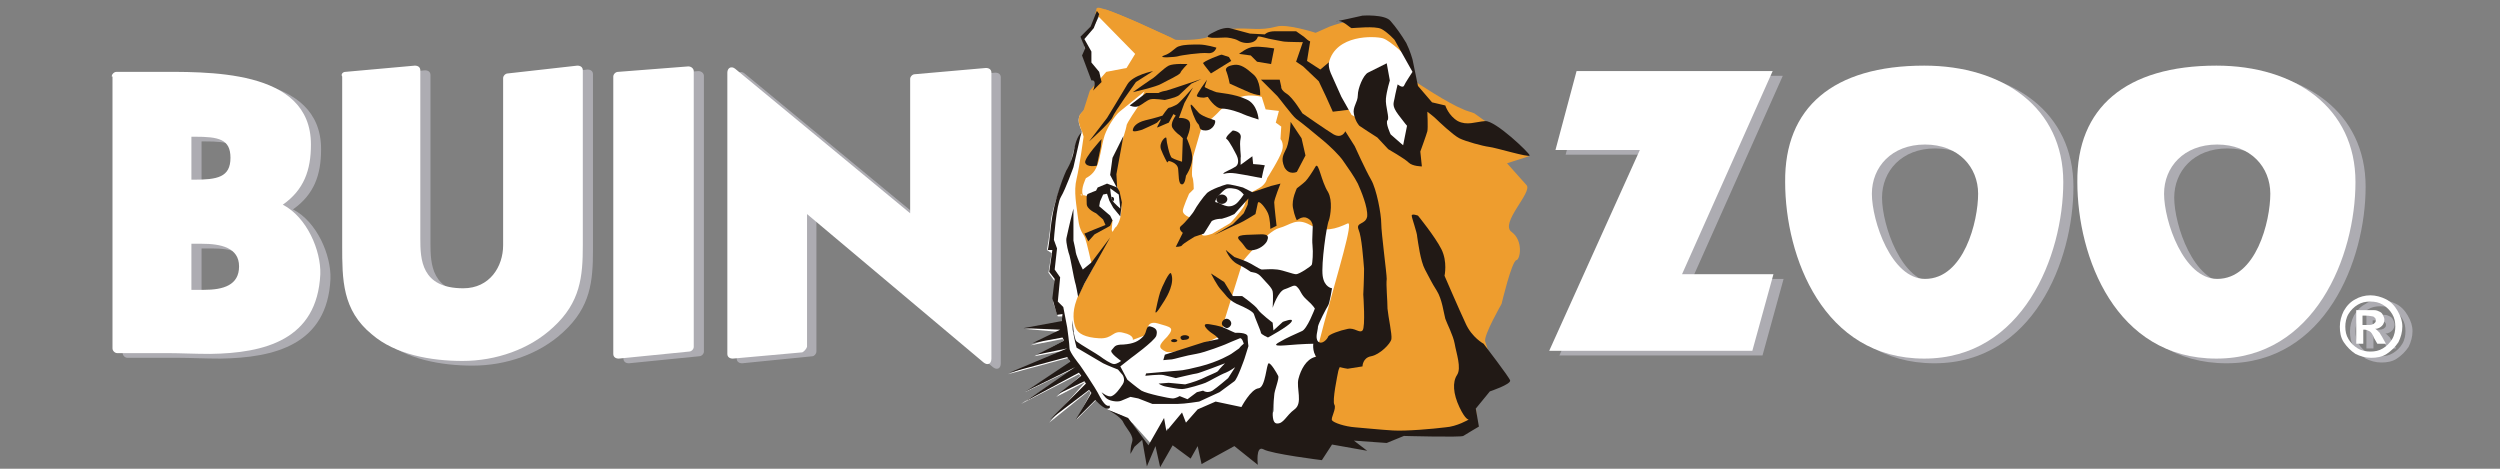 <?xml version="1.0" encoding="utf-8"?>
<!-- Generator: Adobe Illustrator 22.0.1, SVG Export Plug-In . SVG Version: 6.00 Build 0)  -->
<svg version="1.1" id="Capa_1" xmlns="http://www.w3.org/2000/svg" xmlns:xlink="http://www.w3.org/1999/xlink" x="0px" y="0px"
	 viewBox="0 0 320 60" style="enable-background:new 0 0 320 60;" xml:space="preserve">
<rect x="0" y="0" width="320" height="60" fill="#808080" stroke="none"/>
<style type="text/css">
	.st0{fill:#ADACB2;}
	.st1{fill-rule:evenodd;clip-rule:evenodd;fill:#ADACB2;}
	.st2{fill:#FFFFFF;}
	.st3{fill-rule:evenodd;clip-rule:evenodd;fill:#FFFFFF;}
	.st4{clip-path:url(#SVGID_2_);}
	.st5{fill-rule:evenodd;clip-rule:evenodd;fill:#EE9D2E;}
	.st6{fill-rule:evenodd;clip-rule:evenodd;fill:#211915;}
	.st7{fill:#211915;}
	.st8{clip-path:url(#SVGID_4_);}
</style>
<g>
	<g>
		<g>
			<g>
				<g>
					<path class="st0" d="M25.8,37.7h1.6c2.5,0,4.5-0.6,4.5-3c0-2.4-2.3-2.9-4.8-2.9h-1.3V37.7z M25.8,23.6h0.3c3,0,4.7-0.3,4.7-2.8
						c0-2.4-1.5-2.7-4.6-2.7h-0.4V23.6z M15.6,10.4c0-0.3,0.3-0.6,0.6-0.6h4.7c6.8,0,20.2-0.5,20.2,9.3c0,3.3-0.9,5.8-3.6,7.7
						c3.1,1.6,4.9,5.9,4.8,8.9c-0.4,8.4-7.1,10.1-14.1,10.2c-2,0-3.9-0.1-5.3-0.1h-6.6c-0.3,0-0.6-0.3-0.6-0.6V10.4z"/>
				</g>
				<g>
					<path class="st0" d="M80.4,9.8l9-0.7c0.4,0,0.7,0.3,0.7,0.6V45c0,0.3-0.3,0.6-0.6,0.6l-9,0.9c-0.4,0-0.7-0.2-0.7-0.6V10.4
						C79.8,10.1,80.1,9.8,80.4,9.8z"/>
				</g>
				<g>
					<path class="st0" d="M104,45.6L95,46.5c-0.4,0-0.7-0.2-0.7-0.6v-36c0-0.6,0.5-0.9,1-0.5l22.4,18.5V10.7c0-0.3,0.3-0.6,0.6-0.6
						l9.1-0.8c0.4,0,0.7,0.2,0.7,0.6v36.6c0,0.7-0.5,0.9-1,0.5l-22.6-19v17C104.5,45.3,104.2,45.6,104,45.6z"/>
				</g>
				<g>
					<path class="st0" d="M45.5,9.8L54.4,9c0.4,0,0.7,0.2,0.7,0.6v21.5c0,2.7,0.1,6.4,5.5,6.4c3.4,0,5.1-2.8,5.1-5.5V10.5
						c0-0.3,0.3-0.6,0.6-0.6l8.9-1c0.4,0,0.7,0.2,0.7,0.6V32c0,4-0.3,7.3-3.8,10.5c-3,2.8-7.3,4.3-11.6,4.3c-4,0-8.6-0.8-11.6-3.4
						c-3.8-3.1-3.8-7-3.8-11.4V10.4C44.9,10.1,45.2,9.8,45.5,9.8z"/>
				</g>
			</g>
			<g>
				<g>
					<polygon class="st1" points="216.6,35.7 228.2,9.7 203.1,9.7 200.4,19.8 211.2,19.8 199.6,45.5 225.6,45.5 228.3,35.7 					"/>
				</g>
				<g>
					<path class="st1" d="M247.7,19c-4.3,0-6.8,2.9-6.8,6.3c0,3.5,2.5,10.9,6.8,10.9c5,0,6.8-7.4,6.8-10.9
						C254.5,21.9,252,19,247.7,19z M247.6,9c10.1,0,17.8,5.4,17.8,14.9c0,9.5-5.2,22.6-17.8,22.6c-12.9,0-17.8-13-17.8-22.6
						C229.7,14.3,235.9,9,247.6,9z"/>
				</g>
				<g>
					<path class="st1" d="M285.1,19c-4.3,0-6.8,2.9-6.8,6.3c0,3.5,2.5,10.9,6.8,10.9c5,0,6.8-7.4,6.8-10.9
						C291.9,21.9,289.4,19,285.1,19z M285,9c10.1,0,17.8,5.4,17.8,14.9c0,9.5-5.2,22.6-17.8,22.6c-12.9,0-17.8-13-17.8-22.6
						C267.1,14.3,273.3,9,285,9z"/>
				</g>
			</g>
		</g>
		<g>
			<path class="st1" d="M304.7,38.4c0.7,0,1.4,0.2,2,0.5c0.6,0.3,1.1,0.8,1.5,1.5c0.4,0.7,0.6,1.3,0.6,2c0,0.7-0.2,1.4-0.5,2
				c-0.4,0.6-0.9,1.1-1.5,1.5c-0.6,0.4-1.3,0.5-2,0.5c-0.7,0-1.4-0.2-2-0.5c-0.6-0.4-1.1-0.9-1.5-1.5c-0.4-0.6-0.5-1.3-0.5-2
				c0-0.7,0.2-1.4,0.5-2c0.4-0.7,0.9-1.2,1.5-1.5C303.3,38.5,304,38.4,304.7,38.4z M304.7,39.2c-0.6,0-1.1,0.1-1.6,0.4
				s-0.9,0.7-1.2,1.2c-0.3,0.5-0.4,1.1-0.4,1.6c0,0.6,0.1,1.1,0.4,1.6c0.3,0.5,0.7,0.9,1.2,1.2c0.5,0.3,1.1,0.4,1.6,0.4
				c0.6,0,1.1-0.1,1.6-0.4c0.5-0.3,0.9-0.7,1.2-1.2c0.3-0.5,0.4-1.1,0.4-1.6c0-0.6-0.1-1.1-0.4-1.6c-0.3-0.5-0.7-0.9-1.2-1.2
				C305.8,39.3,305.3,39.2,304.7,39.2z M302.9,44.6v-4.3h0.9c0.8,0,1.3,0,1.4,0c0.3,0,0.5,0.1,0.7,0.2c0.2,0.1,0.3,0.2,0.4,0.4
				c0.1,0.2,0.2,0.4,0.2,0.6c0,0.3-0.1,0.6-0.3,0.8c-0.2,0.2-0.5,0.4-0.9,0.4c0.1,0,0.2,0.1,0.3,0.2c0.1,0.1,0.2,0.2,0.3,0.3
				c0,0,0.1,0.2,0.3,0.5l0.5,0.9h-1.1l-0.4-0.7c-0.2-0.5-0.4-0.8-0.6-0.9c-0.2-0.1-0.4-0.2-0.6-0.2h-0.2v1.8H302.9z M303.7,42.2h0.4
				c0.5,0,0.8,0,0.9-0.1c0.1,0,0.2-0.1,0.3-0.2c0.1-0.1,0.1-0.2,0.1-0.3c0-0.1,0-0.2-0.1-0.3c-0.1-0.1-0.2-0.2-0.3-0.2
				c-0.1,0-0.4-0.1-0.9-0.1h-0.4V42.2z"/>
		</g>
	</g>
	<g>
		<g>
			<g>
				<path class="st2" d="M24.5,37.1h1.6c2.5,0,4.5-0.6,4.5-3c0-2.4-2.3-2.9-4.8-2.9h-1.3V37.1z M24.5,23h0.3c3,0,4.7-0.3,4.7-2.8
					c0-2.4-1.5-2.7-4.6-2.7h-0.4V23z M14.3,9.8c0-0.3,0.3-0.6,0.6-0.6h4.7c6.8,0,20.2-0.5,20.2,9.3c0,3.3-0.9,5.8-3.6,7.7
					c3.1,1.6,4.9,5.9,4.8,8.9c-0.4,8.4-7.1,10.1-14.1,10.2c-2,0-3.9-0.1-5.3-0.1h-6.6c-0.3,0-0.6-0.3-0.6-0.6V9.8z"/>
			</g>
			<g>
				<path class="st2" d="M79.1,9.2l9-0.7c0.4,0,0.7,0.3,0.7,0.6v35.3c0,0.3-0.3,0.6-0.6,0.6l-9,0.9c-0.4,0-0.7-0.2-0.7-0.6V9.8
					C78.5,9.5,78.8,9.2,79.1,9.2z"/>
			</g>
			<g>
				<path class="st2" d="M102.7,45.1l-8.9,0.8c-0.4,0-0.7-0.2-0.7-0.6v-36c0-0.6,0.5-0.9,1-0.5l22.4,18.5V10.1
					c0-0.3,0.3-0.6,0.6-0.6l9.1-0.8c0.4,0,0.7,0.2,0.7,0.6v36.6c0,0.7-0.5,0.9-1,0.5l-22.6-19v17C103.2,44.7,102.9,45,102.7,45.1z"
					/>
			</g>
			<g>
				<path class="st2" d="M44.2,9.2l8.9-0.8c0.4,0,0.7,0.2,0.7,0.6v21.5c0,2.7,0.1,6.4,5.5,6.4c3.4,0,5.1-2.8,5.1-5.5V10
					c0-0.3,0.3-0.6,0.6-0.6l8.9-1c0.4,0,0.7,0.2,0.7,0.6v22.4c0,4-0.3,7.3-3.8,10.5c-3,2.8-7.3,4.3-11.6,4.3c-4,0-8.6-0.8-11.6-3.4
					c-3.8-3.1-3.8-7-3.8-11.4V9.8C43.6,9.5,43.9,9.2,44.2,9.2z"/>
			</g>
		</g>
		<g>
			<g>
				<polygon class="st3" points="215.3,35.1 226.9,9.1 201.8,9.1 199.1,19.2 209.9,19.2 198.3,44.9 224.3,44.9 227,35.1 				"/>
			</g>
			<g>
				<path class="st3" d="M246.4,18.5c-4.3,0-6.8,2.9-6.8,6.3c0,3.5,2.5,10.9,6.8,10.9c5,0,6.8-7.4,6.8-10.9
					C253.2,21.4,250.7,18.5,246.4,18.5z M246.3,8.4c10.1,0,17.8,5.4,17.8,14.9c0,9.5-5.2,22.6-17.8,22.6c-12.9,0-17.8-13-17.8-22.6
					C228.4,13.8,234.6,8.4,246.3,8.4z"/>
			</g>
			<g>
				<path class="st3" d="M283.8,18.5c-4.3,0-6.8,2.9-6.8,6.3c0,3.5,2.5,10.9,6.8,10.9c5,0,6.8-7.4,6.8-10.9
					C290.6,21.4,288.1,18.5,283.8,18.5z M283.7,8.4c10.1,0,17.8,5.4,17.8,14.9c0,9.5-5.2,22.6-17.8,22.6c-12.9,0-17.8-13-17.8-22.6
					C265.8,13.8,272.1,8.4,283.7,8.4z"/>
			</g>
		</g>
	</g>
	<g>
		<path class="st3" d="M303.4,37.8c0.7,0,1.4,0.2,2,0.5c0.6,0.3,1.1,0.8,1.5,1.5c0.4,0.7,0.6,1.3,0.6,2c0,0.7-0.2,1.4-0.5,2
			c-0.4,0.6-0.9,1.1-1.5,1.5c-0.6,0.4-1.3,0.5-2,0.5c-0.7,0-1.4-0.2-2-0.5c-0.6-0.4-1.1-0.9-1.5-1.5c-0.4-0.6-0.5-1.3-0.5-2
			c0-0.7,0.2-1.4,0.5-2c0.4-0.7,0.9-1.2,1.5-1.5C302,38,302.7,37.8,303.4,37.8z M303.4,38.6c-0.6,0-1.1,0.1-1.6,0.4
			c-0.5,0.3-0.9,0.7-1.2,1.2c-0.3,0.5-0.4,1.1-0.4,1.6c0,0.6,0.1,1.1,0.4,1.6c0.3,0.5,0.7,0.9,1.2,1.2c0.5,0.3,1.1,0.4,1.6,0.4
			c0.6,0,1.1-0.1,1.6-0.4c0.5-0.3,0.9-0.7,1.2-1.2c0.3-0.5,0.4-1.1,0.4-1.6c0-0.6-0.1-1.1-0.4-1.6c-0.3-0.5-0.7-0.9-1.2-1.2
			C304.5,38.7,304,38.6,303.4,38.6z M301.6,44v-4.3h0.9c0.8,0,1.3,0,1.4,0c0.3,0,0.5,0.1,0.7,0.2c0.2,0.1,0.3,0.2,0.4,0.4
			c0.1,0.2,0.2,0.4,0.2,0.6c0,0.3-0.1,0.6-0.3,0.8c-0.2,0.2-0.5,0.4-0.9,0.4c0.1,0,0.2,0.1,0.3,0.2c0.1,0.1,0.2,0.2,0.3,0.3
			c0,0,0.1,0.2,0.3,0.5l0.5,0.9h-1.1l-0.4-0.7c-0.2-0.5-0.4-0.8-0.6-0.9c-0.2-0.1-0.4-0.2-0.6-0.2h-0.2V44H301.6z M302.4,41.6h0.4
			c0.5,0,0.8,0,0.9-0.1c0.1,0,0.2-0.1,0.3-0.2c0.1-0.1,0.1-0.2,0.1-0.3c0-0.1,0-0.2-0.1-0.3c-0.1-0.1-0.2-0.2-0.3-0.2
			c-0.1,0-0.4-0.1-0.9-0.1h-0.4V41.6z"/>
	</g>
	<g>
		<path class="st2" d="M140.2,51.3l-2.4,2.4l1.8-3.4l-0.2-0.3l-5.1,4.1l4.6-5.2l-3.7,1.9l3.1-2.7l-0.2-0.2l-7.4,3.8l6.9-4.5l0-0.1
			l-6.4,3.1l5.9-3.8l-0.2-0.2l-0.1-0.4l-7.8,2.1l7.7-3l0-0.1l-4.3,0.8l3.8-2l-0.2-0.2l-4.1,0.8l3.8-1.4l0-0.3l-4.5-0.4l4.6-0.6
			l0.2-1l-0.6,0l-0.6-1.8L135,36l-0.8-1.1l0.4-2.5L134,32c0,0,0.4-2.1,0.5-3.6c0.1-1.6,1.8-6.2,2.2-6.5c0.4-0.3,0.4-2.6,1.5-4.4
			c0.5-0.8,0.2-0.7,0-1.4c-0.4-1.1,0.2-1.6,0.4-1.8c0.2-0.2,1.5-1.8,2-2.6c0.6-0.8-1.1-3.1-1.1-3.1l-1-3.8l1.6-1.6
			c0,0,0.6-1.1,0.9-1.8l10.3,4.4l5.6-0.2l10.7,0.2l4.3-1.7l2.6-0.6l3.5,0.9l2.9,4.9l-11.9,43.4l1.9,3.4l-10.2,0.7
			c-0.8-1.2-1.6-2.4-1.6-2.4s3.7-1.2,3.9-1.7c0.2-0.5-0.2-2.9-0.2-2.9l-2.9,3.9l-3.6-1.7l-1.9,1.2l-1.8,2.5l-0.8-1.6l-1.9,1.9
			l-0.4-1.2l-1.9,2.3l-2.6-2.9l-1.4-1l-1.7-0.7l-1.6-1.3L140.2,51.3z"/>
	</g>
	<g>
		<g>
			<defs>
				<path id="SVGID_1_" d="M138.5,24.9c-0.1,0-0.2,0-0.2,0C138.3,25,138.5,25.1,138.5,24.9z M139.7,33.7c0,0-0.6-2.7-0.8-3.2
					c-0.2-0.6-0.7-0.8-0.9-2.5c-0.2-1.7-0.6-3.5-0.2-5.1c0.4-1.7,0.9-5.4,0.9-5.4l-0.2-0.7c0,0-0.2-0.3-0.4-1.1
					c-0.1-0.4,0.1-1,0.1-1l0.5-0.6l0.8-2.5l2.1-2.4l2.6-0.5l1.1-1.8l-5.1-5.2c0.2-0.6,0.1-0.7,0.3-0.7c0.5-0.2,5.4,2,5.4,2l4.6,2.1
					c0,0,2.1,0.1,3.5-0.2c1.4-0.2,1.2-1,3.6-1.2c2.4-0.2,3.6,0.3,5.8-0.3c1.3-0.4,5,0.8,5,0.8l1.8-0.8c0,0,3.4-1.3,6.1-0.9
					c2.7,0.4,5.1,8.1,5.1,8.1s3.9,2.6,5.9,3.4c0.4,0.2,0.9,0.3,1.4,0.5c1.6,1.2,3.3,2.2,3.3,2.2l3.7,3.3l-2.8,0.9l2.5,2.8
					c0.8,0.9-3.5,4.9-1.9,6c1.5,1.1,1.1,3.5,0.6,3.6c-0.6,0.1-1.9,5.6-1.9,5.6s-2.3,4-2.1,4.8c0.2,0.7,1.3,3.7,2,5.2l-0.7,0.1
					c-4.6-0.6-1.1,6-3,5.9c-4.2-0.1-17.1,2-20.5,0.7c-3.5-1.3,6.2-27.7,4.6-27c-1.5,0.7-3,1.2-4.8,0.2c-1.8-1-2.5,0-4,0.4
					c-1.5,0.4-4.6,4.2-4.6,4.2l-2.4,7.7c0,0-0.2,1.1-0.4,1.7c-0.2,0.6-6.1,2.7-7.1,2.2c-1-0.5-0.9-0.8,0.2-1.9
					c1-1.2,0.5-1.2-1.2-1.7c-1.7-0.5-1.3,1.4-1.3,1.4l-1.9,0.7c0,0,0.2-0.6-1.2-0.9c-1.4-0.4-1.3,0.8-3.1,0.7
					c-1.8-0.1-2.7-0.6-3-1.3c-0.3-0.7-0.5-2,0.1-3.6c0.2-0.7,1.2-2.5,2.2-4.3L139.7,33.7z M139.1,25.1c1.5,0.4,0.9,1,1.4,1.5
					c0.5,0.6,1.9,1.6,1.9,1.6l-0.1,1.2c0,0.1,0.1,0.2,0.1,0.3c0.2-0.3,0.3-0.6,0.5-0.7c0.9-1.3,0.6-3,0.5-3.6
					c-0.1-0.6-0.6-2.2-1-3.1c-0.3-0.9,1.1-3.8,1.1-3.8s0.7-2.2,0.7-2.4c-0.1-0.2,1.5-2.5,1.5-2.5l0.8-1.9c0,0-2.6,2.1-3.2,2.6
					c-0.6,0.5-1.5,1.9-1.9,3c-0.4,1.2-0.6,3.3-1.1,4.2c-0.4,0.9-1.3,1.3-1.3,1.3s-0.7,1.4-0.4,2.1c0,0.1,0,0.1,0,0.2
					C138.6,24.9,138.8,25,139.1,25.1z"/>
			</defs>
			<use xlink:href="#SVGID_1_"  style="overflow:visible;fill:#EE9D2E;"/>
			<clipPath id="SVGID_2_">
				<use xlink:href="#SVGID_1_"  style="overflow:visible;"/>
			</clipPath>
			<g class="st4">
				<path class="st5" d="M147.2,5.7c0,0-2.8-2.5-2.6-2.4c1.4,0.8-5.4-3.5-5.4-3.5l7.1,2.4l3.2,1.2c0,0,1.3,0.8,1.1,1.1
					C150.1,5.4,147.2,5.7,147.2,5.7z"/>
			</g>
		</g>
	</g>
	<g>
		<path class="st3" d="M152.6,27.9c-0.6-0.1-1.2-0.5-1.2-0.9c0-0.4,0.8-2.2,0.8-2.2l0.6-0.6c0,0,0-1.2-0.2-1.6
			c-0.1-0.4,0.1-2.5,0.1-2.5l1.1-3.8c0,0,1.8-1.5,2.3-2.1c0.5-0.5,1.5-1.4,2.7-1.8c1.3-0.4,2.7,0,2.7,0l0.5,1.6l1.7,0.2l-0.4,1.5
			l0.7,0.5l-0.1,1.6c0,0,0.5,0.5,0.2,1.5c-0.3,1-1.9,3.5-1.9,3.5s-0.1,0.7-0.9,1.2c-0.8,0.5-1.8,0.9-1.8,0.9s0.1,1-0.4,1.7
			c-0.5,0.7-1.5,1.9-1.7,2c-0.2,0.1-2.2,1.3-2.2,1.3s-1,0.4-1.3,0.2C153.8,30,153.2,28,152.6,27.9z"/>
	</g>
	<g>
		<path class="st6" d="M155.1,28.3l-1,1.6l-1.2,0.4c0,0-1.5,0.9-1.6,1.1c-0.1,0.2-0.8,0.2-0.8,0.2l0.9-1.8c0,0-0.7-0.5-0.2-0.9
			c0.5-0.4,1.5-1.6,1.7-2c0.2-0.4,1.1-1.7,1.6-2.2c0.6-0.5,2.1-1,2.5-1.1c0.3-0.1,2.1,0.4,2.1,0.4l1.2,0.6l2.4-0.8l1.2-0.3
			c0,0-0.8,2-0.8,2.4c0,0.4,0.3,3,0.3,3l-0.8,0.4c0,0,0-1.3-0.3-2c-0.3-0.7-1.2-1.8-1.3-1.3c-0.1,0.5-0.3,1.4-0.3,1.4
			s-1.6,1-2.1,1.2s-3.2,1.5-3.2,1.5l2.4-1.4l1.4-1.4l0.5-1.1l0.1-0.8l-1.8,2c0,0-0.8,0.4-1.6,0.6C155.5,28,155.1,28.3,155.1,28.3z"
			/>
	</g>
	<g>
		<path class="st6" d="M168.4,21.3c-0.4,0.7-1,1.6-1.3,1.9c-0.3,0.3-1.1,0.9-1.1,0.9s-0.7,1.4-0.5,2.5c0.2,1.1,0.5,1.6,0.5,1.6
			s0.7-0.6,1.3-0.3c0.6,0.3,0.6,0.6,0.7,0.8c0.1,0.2-0.1,1.9,0,2.7c0.1,0.9,0,2.3-0.1,2.5c-0.1,0.2-1.6,1.2-2,1.2
			c-0.4,0-1.6-0.5-2.4-0.6c-0.8-0.1-1.6,0-2,0c-0.4-0.1-1.2-0.7-1.9-1c-0.7-0.3-1.6-0.6-1.6-0.6l-1.1-0.9c0,0,0.5,1.3,1.5,1.8
			c1,0.5,1.4,0.8,1.7,1c0.3,0.1,0.8,0,1.4,0.7c0.6,0.7,1.3,1.3,1.4,1.8c0.1,0.5,0,2.1,0,2.1s0.7-2.2,1.6-2.4
			c0.9-0.3,1.2-0.7,1.6-0.2c0.4,0.4,0.4,0.9,1.2,1.6c0.8,0.7,1,1.1,1,1.1s-1,2.7-1.7,2.9c-0.7,0.3-2.2,1-2.5,1.2
			c-0.3,0.2-1.8,0.8,0.5,0.6c2.3-0.2,3.5-0.2,3.5-0.2s-0.2,1.4,0.8,2.1c1,0.7,3.6,1.1,3.6,1.1l1.9-0.3c0,0,0-1.1,1.1-1.3
			c1.1-0.2,2.5-1.6,2.6-2.2c0.1-0.6-0.4-2.8-0.5-3.9c0-1.1-0.2-3-0.1-3.8c0-0.7-0.7-5.9-0.7-7.1c0-1.2-0.6-4.4-1.3-5.6
			c-0.7-1.2-2.1-4.3-2.1-4.3l-1.2-1.9c0,0-0.4,1-1.5,0.4c-1-0.6-4-2.7-4-2.7s-1.2-2-2-2.5c-0.8-0.5-0.7-0.9-0.7-0.9l-0.2-0.9l-2.4,0
			c0,0,1.9,1.9,2.1,2.1c0.2,0.2,1.9,2.5,2.4,2.9c0.6,0.4,3,2.4,3.6,2.9c0.6,0.5,2,1.8,2.5,2.6c0.5,0.7,1.4,2,1.8,2.8
			c0.4,0.9,1.3,3,1.2,4.2c-0.2,1.1-1.5,0.7-1.1,1.7c0.4,0.9,0.6,3.8,0.7,5c0,1.3-0.1,3.3-0.1,3.3s0.3,4.2-0.1,4.6
			c-0.4,0.4-1-0.4-1.9-0.2c-1,0.2-2.4,0.7-2.5,1c-0.1,0.3-0.8,1.1-1.3,0.6c-0.4-0.5,0-1.4,0-1.9c0.1-0.5,1.1-2.4,1.3-2.7
			c0.2-0.3,0.5-2.2,0.5-2.2s-1-0.1-1.2-1.6c-0.2-1.5,0.5-6.5,0.8-7.1c0.2-0.6,0.5-2.5-0.1-3.6C169.1,23.2,168.8,20.7,168.4,21.3z"/>
	</g>
	<g>
		<path class="st6" d="M165.2,15.6c0,0-0.1,2.3-0.5,3.3c-0.4,0.9-0.8,1.3-0.3,2.5C165,22.5,166,22,166,22l1.1-2.1l-0.5-2.2
			L165.2,15.6z"/>
	</g>
	<g>
		<path class="st6" d="M155,35l1.7,1.1l1.1,1.8l1.2,0c0,0,1.7,1.2,2,1.7c0.3,0.5,1.9,1.7,1.9,1.7l0.1,1l1.2-1.1c0,0,1.5-0.6,1.1,0
			c-0.4,0.6-3,2-3,2s-0.9-0.4-0.9-0.6c0-0.2-0.8-2-0.9-2.4c-0.1-0.3-1-0.8-2.2-1.3c-1.2-0.6-1.5-1.3-2-1.8C155.8,36.6,155,35,155,35
			z"/>
	</g>
	<g>
		<path class="st6" d="M158.7,30.8c0.9,0.9,0.7,1.4,1.8,1.2c1-0.2,1.6-0.9,1.7-1.2c0.1-0.3,0.4-0.9-1-0.8
			C159.8,30.1,157.8,29.9,158.7,30.8z"/>
	</g>
	<g>
		<path class="st6" d="M147.9,39.9c0.1-0.5,0.4-1.9,0.6-2.5c0.2-0.6,1.2-2.8,1.4-2.4c0.5,1.2-0.5,2.9-0.8,3.4
			C148.7,39,147.9,40.4,147.9,39.9z"/>
	</g>
	<g>
		<g>
			<path class="st7" d="M156.4,41.4c0-0.3,0.3-0.6,0.6-0.6c0.3,0,0.6,0.3,0.6,0.6c0,0.3-0.3,0.6-0.6,0.6
				C156.7,41.9,156.4,41.7,156.4,41.4z"/>
			<path class="st7" d="M157.1,41.4"/>
		</g>
	</g>
	<g>
		<g>
			<path class="st7" d="M151.1,43.2c0-0.2,0.3-0.3,0.6-0.3c0.3,0,0.6,0.2,0.5,0.3c0,0.2-0.3,0.3-0.6,0.3
				C151.3,43.6,151.1,43.4,151.1,43.2z"/>
			<path class="st7" d="M151.6,43.2"/>
		</g>
	</g>
	<g>
		<g>
			<path class="st7" d="M149.9,43.6c0-0.1,0.2-0.2,0.4-0.2c0.2,0,0.4,0.1,0.4,0.2c0,0.1-0.2,0.2-0.4,0.2
				C150,43.8,149.9,43.7,149.9,43.6z"/>
			<path class="st7" d="M150.3,43.6"/>
		</g>
	</g>
	<g>
		<path class="st6" d="M180.7,27.6c0-0.3,0.8,0,0.8,0s2.2,2.7,3,4.3c0.8,1.6,0.4,3.4,0.4,3.4s1.9,4.4,2.7,6.1
			c0.8,1.8,2.3,2.6,2.3,2.6s3.3,4.3,3.4,4.7c0.1,0.5-2.6,1.4-2.6,1.4l-1.8,2.2l0.4,2.3c0,0-1.7,1-2,1.2c-0.3,0.2-7.6,0-7.6,0
			l-2.2,0.9l-4.2-0.3l1.7,1.3l-4.5-0.8l-1.3,2c0,0-6.5-0.8-7.5-1.4c-1-0.5-0.7,2-0.7,2l-3-2.4l-4.2,2.3l-0.5-2.3l-0.9,1.6l-2.3-1.7
			l-1.6,2.8l-0.6-2.7l-1.1,2.6l-0.6-3.4l-1,0.9l-0.5,0.9c0-0.3,0-0.9,0.2-1.5c0.3-0.8-0.7-1.7-1.1-2.5c-0.3-0.8-2.1-1.7-2.1-1.7
			l2.7,1.1l2.6,3.5l2-3.5l0.3,1.7l2-2.4l0.5,1.3l1.5-1.7l2.3-1l3.3,0.7c0,0,1.2-2.3,2.2-2.4c0.9-0.1,1-3.2,1.3-3.2
			c0.3,0,1,1.2,1.2,1.6c0.2,0.3-0.5,1.9-0.5,2.5c0,0.5-0.6,3.5,0.3,3.6c0.9,0.1,1.2-1,2.3-1.8c1.1-0.8,0.2-2.7,0.5-3.9
			c0.3-1.2,1-2.5,2.1-2.8c1.1-0.3,3.1-0.1,3.5,0.1c0.3,0.1-0.4,1.2-0.5,1.7c-0.1,0.5-0.8,3.8-0.5,4.3c0.3,0.5-0.5,1.7-0.3,2
			c0.2,0.3,1.6,0.8,3,0.9c1.3,0.1,3.1,0.3,4.8,0.4c1.7,0.1,5.1-0.2,6.7-0.4c1.5-0.1,3-1,3-1s-0.4,0.1-1.2-1.6
			c-0.8-1.7-0.9-3.2-0.3-4.1c0.6-0.9-0.1-2.8-0.3-4c-0.2-1.1-1-2.6-1.2-3.2c-0.2-0.7-0.4-2.5-1.1-3.6c-0.7-1.1-0.9-1.6-1.5-2.7
			c-0.6-1.1-0.9-3.6-1-4.2C181.4,29.8,180.7,27.9,180.7,27.6z"/>
	</g>
	<g>
		<path class="st6" d="M137.4,26.7l0,1.9l0,2.2c0,0,0.3,1.3,0.3,1.5c0,0.2,0.5,1.4,0.5,1.4l0.4,0.8l1.1-0.9l2.4-3.2l-3.3,5.9
			l-0.8,1.7c0,0-0.3-1.7-0.4-1.9c-0.1-0.3-0.6-3.1-0.7-3.4c-0.1-0.2-0.5-1.7-0.4-2.2c0.1-0.5,0.5-2.2,0.5-2.2L137.4,26.7z"/>
	</g>
	<g>
		<path class="st6" d="M143.4,27.7l-0.9-1.1l-0.5-0.9l-0.3-0.9l-0.5,0.1l-0.4,0.9l-0.1,0.6l1.4,1.2l0.3,0.6l-0.3,0.7l-0.9,0.5
			l-1.1,0.6l-0.8,0.9l-0.5-1l1.2-0.5l1.5-0.6l-0.3-0.7l-0.9-0.8c0,0-1.2-0.5-1.2-1.2c0-0.7-0.1-1.2,0.2-1.3c0.2-0.1,1-0.4,1-0.4
			l0.2-0.4l1.2-0.5L143,24l0.3,0.5l0.3,1.4L143.4,27.7z"/>
	</g>
	<g>
		<path class="st6" d="M152.7,11.2c0,0-1.8,2.1-2.1,2.2c-0.2,0.1-0.8,0.4-1,0.4c-0.2,0.1-0.8,1-0.8,1s-0.9,0.3-2.2,0.6
			c-1.2,0.3-1.6,0.9-1.6,1.3c0,0.3,1.2-0.1,1.2-0.1s1.8-0.8,1.9-0.9c0.1-0.1,0.7-0.8,0.4-0.2c-0.3,0.6-0.5,0.9-0.3,0.8
			c0.2-0.1,1.4-0.6,1.4-0.6l0.6-1.1l0.3,0.2c0,0-0.8,1-0.4,1.6c0.4,0.6,0.9,0.9,0.9,0.9l0.4,0.4l-0.1,3c0,0-1-0.3-1.3-0.5
			c-0.3-0.2-0.7-2.1-0.7-2.5c0-0.4-1,0.5-0.7,1.4c0.3,0.8,0.8,1.7,0.8,1.7l0.2-0.2c0,0,1.1,0.2,1.2,1c0.1,0.8,0,2,0.5,2
			c0.4,0,0.5-1.1,0.5-1.1s0.7-1,0.8-2.1c0.1-1-0.7-2.7-0.7-2.7s0.6-1.3,0.4-2c-0.2-0.7-1.4-0.6-1.4-0.6l0.7-1.9L152.7,11.2z"/>
	</g>
	<g>
		<path class="st6" d="M154.5,10.2c0,0-1.4,1.9-1.3,2.1c0.1,0.2,0.9,0.2,0.9,0.2l0.5-0.1c0,0,0.9,1.5,1.8,1.5c0.9,0,2.3,0.5,2.7,0.7
			c0.4,0.2,2,0.7,2,0.7s-0.1-2-1.6-2.6c-1.5-0.7-3.4-0.8-3.8-0.9c-0.3-0.1-1.6-0.6-1.5-0.7C154.3,10.8,154.5,10.2,154.5,10.2z"/>
	</g>
	<g>
		<path class="st6" d="M152.4,13.5c0,0.4,0.6,2,0.9,2.3c0.4,0.3,0,0.9,1,0.9c1,0,1.4-1.1,1.2-1.3c-0.2-0.1-1.4-0.4-2-0.9
			C152.9,13.9,152.4,13.1,152.4,13.5z"/>
	</g>
	<g>
		<path class="st6" d="M158,8.3c-0.8,0.1-1.3,0.4-1,0.9c0.2,0.5,0.4,1.5,0.4,1.5s2.2,1,2.7,1.2c0.5,0.2,1.2,0.3,1.2,0.3
			s0.1-1.9-0.9-2.7C159.5,8.7,158.8,8.2,158,8.3z"/>
	</g>
	<g>
		<path class="st6" d="M158.6,6.9l1.5,0.2l0.8,0.8l1.8,0.3l0.4-2c0,0-1.8-0.3-2.6-0.2C159.7,6,158.6,6.9,158.6,6.9z"/>
	</g>
	<g>
		<path class="st6" d="M160,4.3l1.9,0.1c0,0,0.3-0.4,1.3-0.4c1,0,2.7,0,2.7,0l1,0.7l0.8,0.7c0,0-3.1,0-3.5-0.1
			c-0.4-0.1-1.8-0.3-2.4-0.5c-0.7-0.2-0.8-0.1-0.8-0.1s-0.1,0.5-0.7,0.7c-0.6,0.2-1.3,0.1-1.8-0.2c-0.5-0.3-1.4-0.4-1.6-0.4
			c-0.3,0-1.8,0.1-2,0c-0.2,0-0.8-0.1,0.5-0.7c1.3-0.7,2-0.5,2-0.5L160,4.3z"/>
	</g>
	<g>
		<path class="st6" d="M149,7.1c1-0.3,1.4-1.1,2-1.2c0.6-0.2,1.5-0.2,2.5-0.2c0.9,0,2.2,0.4,2.2,0.4s-0.2,0.8-1.1,0.7
			c-0.9-0.1-3.6,0.3-3.8,0.4C150.5,7.3,148,7.5,149,7.1z"/>
	</g>
	<g>
		<path class="st6" d="M154,8.1c0.1,0.2,1,1.3,1,1.3l2.6-1.6l-0.3-0.5l-0.9-0.3C156.4,6.9,153.9,7.9,154,8.1z"/>
	</g>
	<g>
		<path class="st6" d="M152,8.2c0,0-1.8-0.1-2.4,0.2c-0.6,0.3-1.8,1.5-2,1.6s-2.6,1.8-2.6,1.8s3.1-0.7,3.7-1.1
			c0.7-0.4,2.3-1.1,2.4-1.4C151.2,9,152,8.2,152,8.2z"/>
	</g>
	<g>
		<path class="st6" d="M148.3,11.9l-1.6,0l-2.1,1.6c0,0,0.6,0.3,1.1,0.1c0.5-0.2,1.1-0.8,1.6-0.9c0.5-0.1,1.8,0.1,1.8,0.1
			s1.4-0.3,1.8-0.6c0.4-0.4,1.6-1.5,1.6-1.5l1.3-0.6c0,0-3.8,1.3-4.5,1.5C148.6,11.7,148.3,11.9,148.3,11.9z"/>
	</g>
	<g>
		<path class="st6" d="M156.6,22.2c0.1-0.2,1-0.5,1.6-0.9c0.5-0.4,0.2-1.2,0.1-1.4c-0.1-0.2-1-2-1.3-2.1c-0.3-0.2,0.8-1.1,0.8-1.1
			s1.2,0.1,1,1c-0.2,0.9,0.1,2.3,0,2.5c0,0.2,0,0.9,0,0.9l1.5-1.1l0.1,1c0,0,1.6,0.1,1.5,0.2c-0.1,0.1-0.4,1.6-0.4,1.6
			s-2-0.4-3.3-0.6C156.9,22,156.5,22.4,156.6,22.2z"/>
	</g>
	<g>
		<path class="st3" d="M156.9,24.2c0.3-0.2,1.2-0.1,1.6,0.1c0.4,0.2,0.7,0.6,0.7,0.6s-0.6,0.9-1,1.2c-1.1,0.8-2-0.2-2.5-0.2
			C155.1,25.9,156.5,24.4,156.9,24.2z"/>
	</g>
	<g>
		<defs>
			<path id="SVGID_3_" d="M142.1,24.1c0,0,0.1,1.3,0.3,1.6c0.2,0.3,1,1,1,1l-0.2-1.8L142.1,24.1z"/>
		</defs>
		<use xlink:href="#SVGID_3_"  style="overflow:visible;fill-rule:evenodd;clip-rule:evenodd;fill:#FFFFFF;"/>
		<clipPath id="SVGID_4_">
			<use xlink:href="#SVGID_3_"  style="overflow:visible;"/>
		</clipPath>
		<g class="st8">
			<g>
				<path class="st7" d="M142,25.5c0-0.2,0.1-0.3,0.3-0.3c0.2,0,0.3,0.1,0.3,0.3c0,0.2-0.1,0.3-0.3,0.3
					C142.1,25.8,142,25.7,142,25.5z"/>
				<path class="st7" d="M142.2,25.5"/>
			</g>
		</g>
	</g>
	<g>
		<g>
			<path class="st7" d="M155.7,25.5c0-0.3,0.3-0.6,0.7-0.6c0.4,0,0.7,0.3,0.7,0.6c0,0.3-0.3,0.6-0.7,0.6
				C156,26.1,155.7,25.8,155.7,25.5z"/>
			<path class="st7" d="M156.4,25.5"/>
		</g>
	</g>
	<g>
		<polygon class="st6" points="173,14 170.6,14.3 169.7,12.3 168.8,10.4 166.8,8.5 165.9,7.9 166.9,5 167.7,5.3 167.3,7.8 169,8.9 
			170.9,7.3 173.9,12.4 		"/>
	</g>
	<g>
		<path class="st3" d="M173,14.7l-1.3-2.3l-1.3-2.9c0,0-0.4-0.8-0.3-1.5c0.9-3.6,5.8-3.4,6.9-3.1c1,0.3,3.2,2.5,3.2,2.5l0.9,2
			l0.3,6.5l-1.3,3l-3.4-2L173,14.7z"/>
	</g>
	<g>
		<path class="st6" d="M173.3,14.6c-0.2-0.9,0.5-1.5,0.5-2.4c0-0.9,0.7-2.6,1.3-2.9c0.6-0.3,2.4-1.2,2.4-1.2l0.4,2.2
			c0,0-0.4,1.3-0.5,2.3c-0.1,1,0.5,2.5,0.2,2.8c-0.3,0.3,0.4,1.8,0.4,1.8l1.6,1.4l0.5-2.5c0,0-0.2-0.2-1.1-1.4
			c-0.9-1.2-0.6-1.5-0.5-2.1c0.1-0.6,0.4-1.8,0.4-1.8s0.6,0.5,0.8,0.2c0.1-0.3,1.1-1.8,1.1-1.8l-2.3-4.1c0,0-0.9-1-1.7-1.4
			c-0.8-0.4-3.4-0.1-3.8-0.1c-0.3-0.1-1.2-1.1-1.9-0.9c-0.7,0.2,3.3-0.7,3.3-0.7s2.9-0.2,3.6,0.7c0.7,0.8,1.4,1.8,2,2.8
			c0.5,1,0.8,2.1,0.8,2.1l0.7,3.4l1.8,2.1l1.7,0.4c0,0,0.4,1.3,1.6,2c1.2,0.6,2.2,0.1,3.5,0c1.3-0.1,5.7,4.1,5.7,4.4
			c-0.1,0.3-4.3-1-5.2-1.1c-0.8-0.1-3-0.7-3.8-1.1c-0.8-0.4-2.7-2.2-3-2.5c-0.3-0.3-1.1-0.9-1.1-0.9s0.1,2.1,0,2.5
			c-0.1,0.4-0.9,2.6-0.9,2.6l0.2,1.9c0,0-1.2,0-1.7-0.5c-0.5-0.5-2.6-1.7-2.6-1.7s-1.2-1.3-1.4-1.5c-0.2-0.1-2.3-1.5-2.3-1.5
			S173.5,15.6,173.3,14.6z"/>
	</g>
	<g>
		<path class="st6" d="M137.3,41c0,0,0.1,2.3,0.5,2.7c0.5,0.4,2.6,1.6,3,1.9c0.4,0.3,1.4,1,1.8,1c0.4,0,0.9-0.4,0.9-0.4
			s-1.6-1.1-1.2-1.4c0.4-0.4,0.3-0.7,1.5-0.7c1.3-0.1,1.9-0.4,2.5-1c0.6-0.6,0.3-1.5,1-1.3c0.7,0.2,0.9,0.5,0.7,1.2
			c-0.3,0.7-3.2,2.8-3.2,2.8l-1.4,1.1l0.9,1.7c0,0,1.2,1,1.8,1.4c0.7,0.4,3.6,1,4,1c0.4,0,0.9-0.3,0.9-0.3l1,0.4l1.2-0.9l0.8-0.2
			c0,0,0.5,0.4,1.2,0c0.6-0.4,2-1.6,2-1.6l0.9-1.4c0,0-0.7,0.5-1.2,0.7c-0.6,0.2-2.3,1.2-2.6,1.3c-0.2,0.1-2.4,0.8-3,0.8
			c-0.6,0-1.4-0.2-2-0.3c-0.6-0.1-1-0.4-1-0.4l1.3-0.1l2.1,0.2c0,0,1.2-0.3,2.1-0.7c1-0.5,1.9-0.8,2.1-1c0.2-0.3,0.9-1,0.9-1
			s-3.4,1.3-3.6,1.3c-0.2,0-2.7,0.6-2.7,0.6s-1.1-0.3-1.6-0.4c-0.5-0.1-2.3,0.1-2.3,0.1l0.1-0.3c0,0,2.3-0.2,3.4-0.3
			c1.1-0.1,1.1,0,3.5-0.6c2.4-0.6,4-1.6,4-1.6s0.7-0.5,1-0.7c0.2-0.3,0.6-0.6,0.6-0.6s-0.2-0.8-0.5-0.7c-0.3,0.1-1.9,0.8-1.9,0.8
			s-2.5,1-3.7,1.2c-1.3,0.2-2.9,0.7-3.1,0.7c-0.2,0-1.1,0.1-1.1,0.1l0.2-0.7l5-1.6l1.9-0.4c0,0-0.3-0.4-0.8-0.7
			c-0.5-0.3-1.7-1.4-0.4-1.2c1.3,0.2,1.8,0.4,2.2,0.6c0.4,0.2,1.1,0.5,1.1,0.5s1.6-0.1,1.6,0.5s0.1,1.2,0.1,1.2l-0.5,1.6
			c0,0-0.9,2.6-1.3,2.9c-0.4,0.3-1.9,1.4-1.9,1.4l-2.6,1.2c0,0-1.9,0.3-2.7,0.3c-0.7,0-3.3,0-3.3,0l-1.8-0.7l-1-0.2
			c0,0-0.7,0.3-1.2,0.5c-0.5,0.2-1.4,0-1.7-0.2c-0.4-0.2-0.8-0.9-0.8-0.9s0.8,0.7,1.3,0.5c0.5-0.2,1-0.9,1.4-1.5
			c0.4-0.6,0-1.2,0-1.2l-0.6-0.7c0,0-1.3-0.5-1.9-0.8c-0.5-0.3-3.4-2-3.4-2s-0.4-1.5-0.4-1.9C137.2,42.2,137.3,41,137.3,41z"/>
	</g>
	<g>
		<polygon class="st6" points="143,24.1 142.9,22.3 143.8,17.4 142.4,20.2 142.1,22.4 		"/>
	</g>
	<g>
		<path class="st6" d="M140.4,21.2l0.5-2.4l0.1-1c0,0-2.2,2.4-2.1,3C139.1,21.5,140.4,21.2,140.4,21.2z"/>
	</g>
	<g>
		<path class="st6" d="M139.4,18.1c0,0,2.8-2.5,3-3.1c0.2-0.6,3-4.5,3-4.5l2.2-1.4c0,0-2.6,0.5-3.3,1.7c-0.7,1.2-2.6,4.3-2.6,4.3
			L139.4,18.1z"/>
	</g>
	<g>
		<g>
			<path class="st6" d="M138.4,17c0,0-0.6,0.4-0.9,2.1c-0.3,1.7-1,2.7-1,2.7s-1.6,3.4-2,7.3c-0.3,3-0.4,2.9-0.4,2.9h0.6l-0.4,2.8
				l0.7,0.9l-0.3,2.5l0.6,2.1l0.7-0.1l-0.1,0.9l-4.9,0.9l4.7,0.2l-3.5,1.7l3.8-0.7l0.2,0.4l-3.5,1.8l3.9-0.8l-7.4,3.1l7.4-2l0.4,0.6
				l-5.7,3.8l6.3-3.1l-6.4,4.4l6.9-3.7l0.3,0.4l-2.9,2.3l3.3-1.6l0.2,0.3l-4.6,4.6l5-3.8l0.3,0.4l-2,3.4l2.5-2.5
				c0,0,0.8,0.9,1.4,1.1c0.7,0.1,0.4-0.4,0.4-0.4s-0.4,0.4-1.2-1.1c-0.7-1.4-2.6-4.1-2.6-4.1s-1.3-1.6-1.3-2.1
				c0-0.5-0.3-2.7-0.3-2.7l-0.5-2.6l-0.7-0.7l0.3-3.1l-0.7-1l0.3-2.7l-0.4-1.1c0,0,0.3-4.5,0.9-5.5c0.6-1,1.6-3.8,1.6-3.8l0.5-2.2
				L138.4,17z"/>
		</g>
	</g>
	<g>
		<path class="st6" d="M140.4,1.4l-0.8,2l-1.3,1.3l0.6,1.5l-0.4,0.9l1.2,3.2c0,0,0.3-0.1,0.4,0.2c0.1,0.5-0.2,1.1-0.2,1.1l1.1-1.1
			l-0.3-1.3l-1-1.2V6.6L138.8,5l1.2-1.4l0.7-1.8L140.4,1.4z"/>
	</g>
</g>
</svg>
